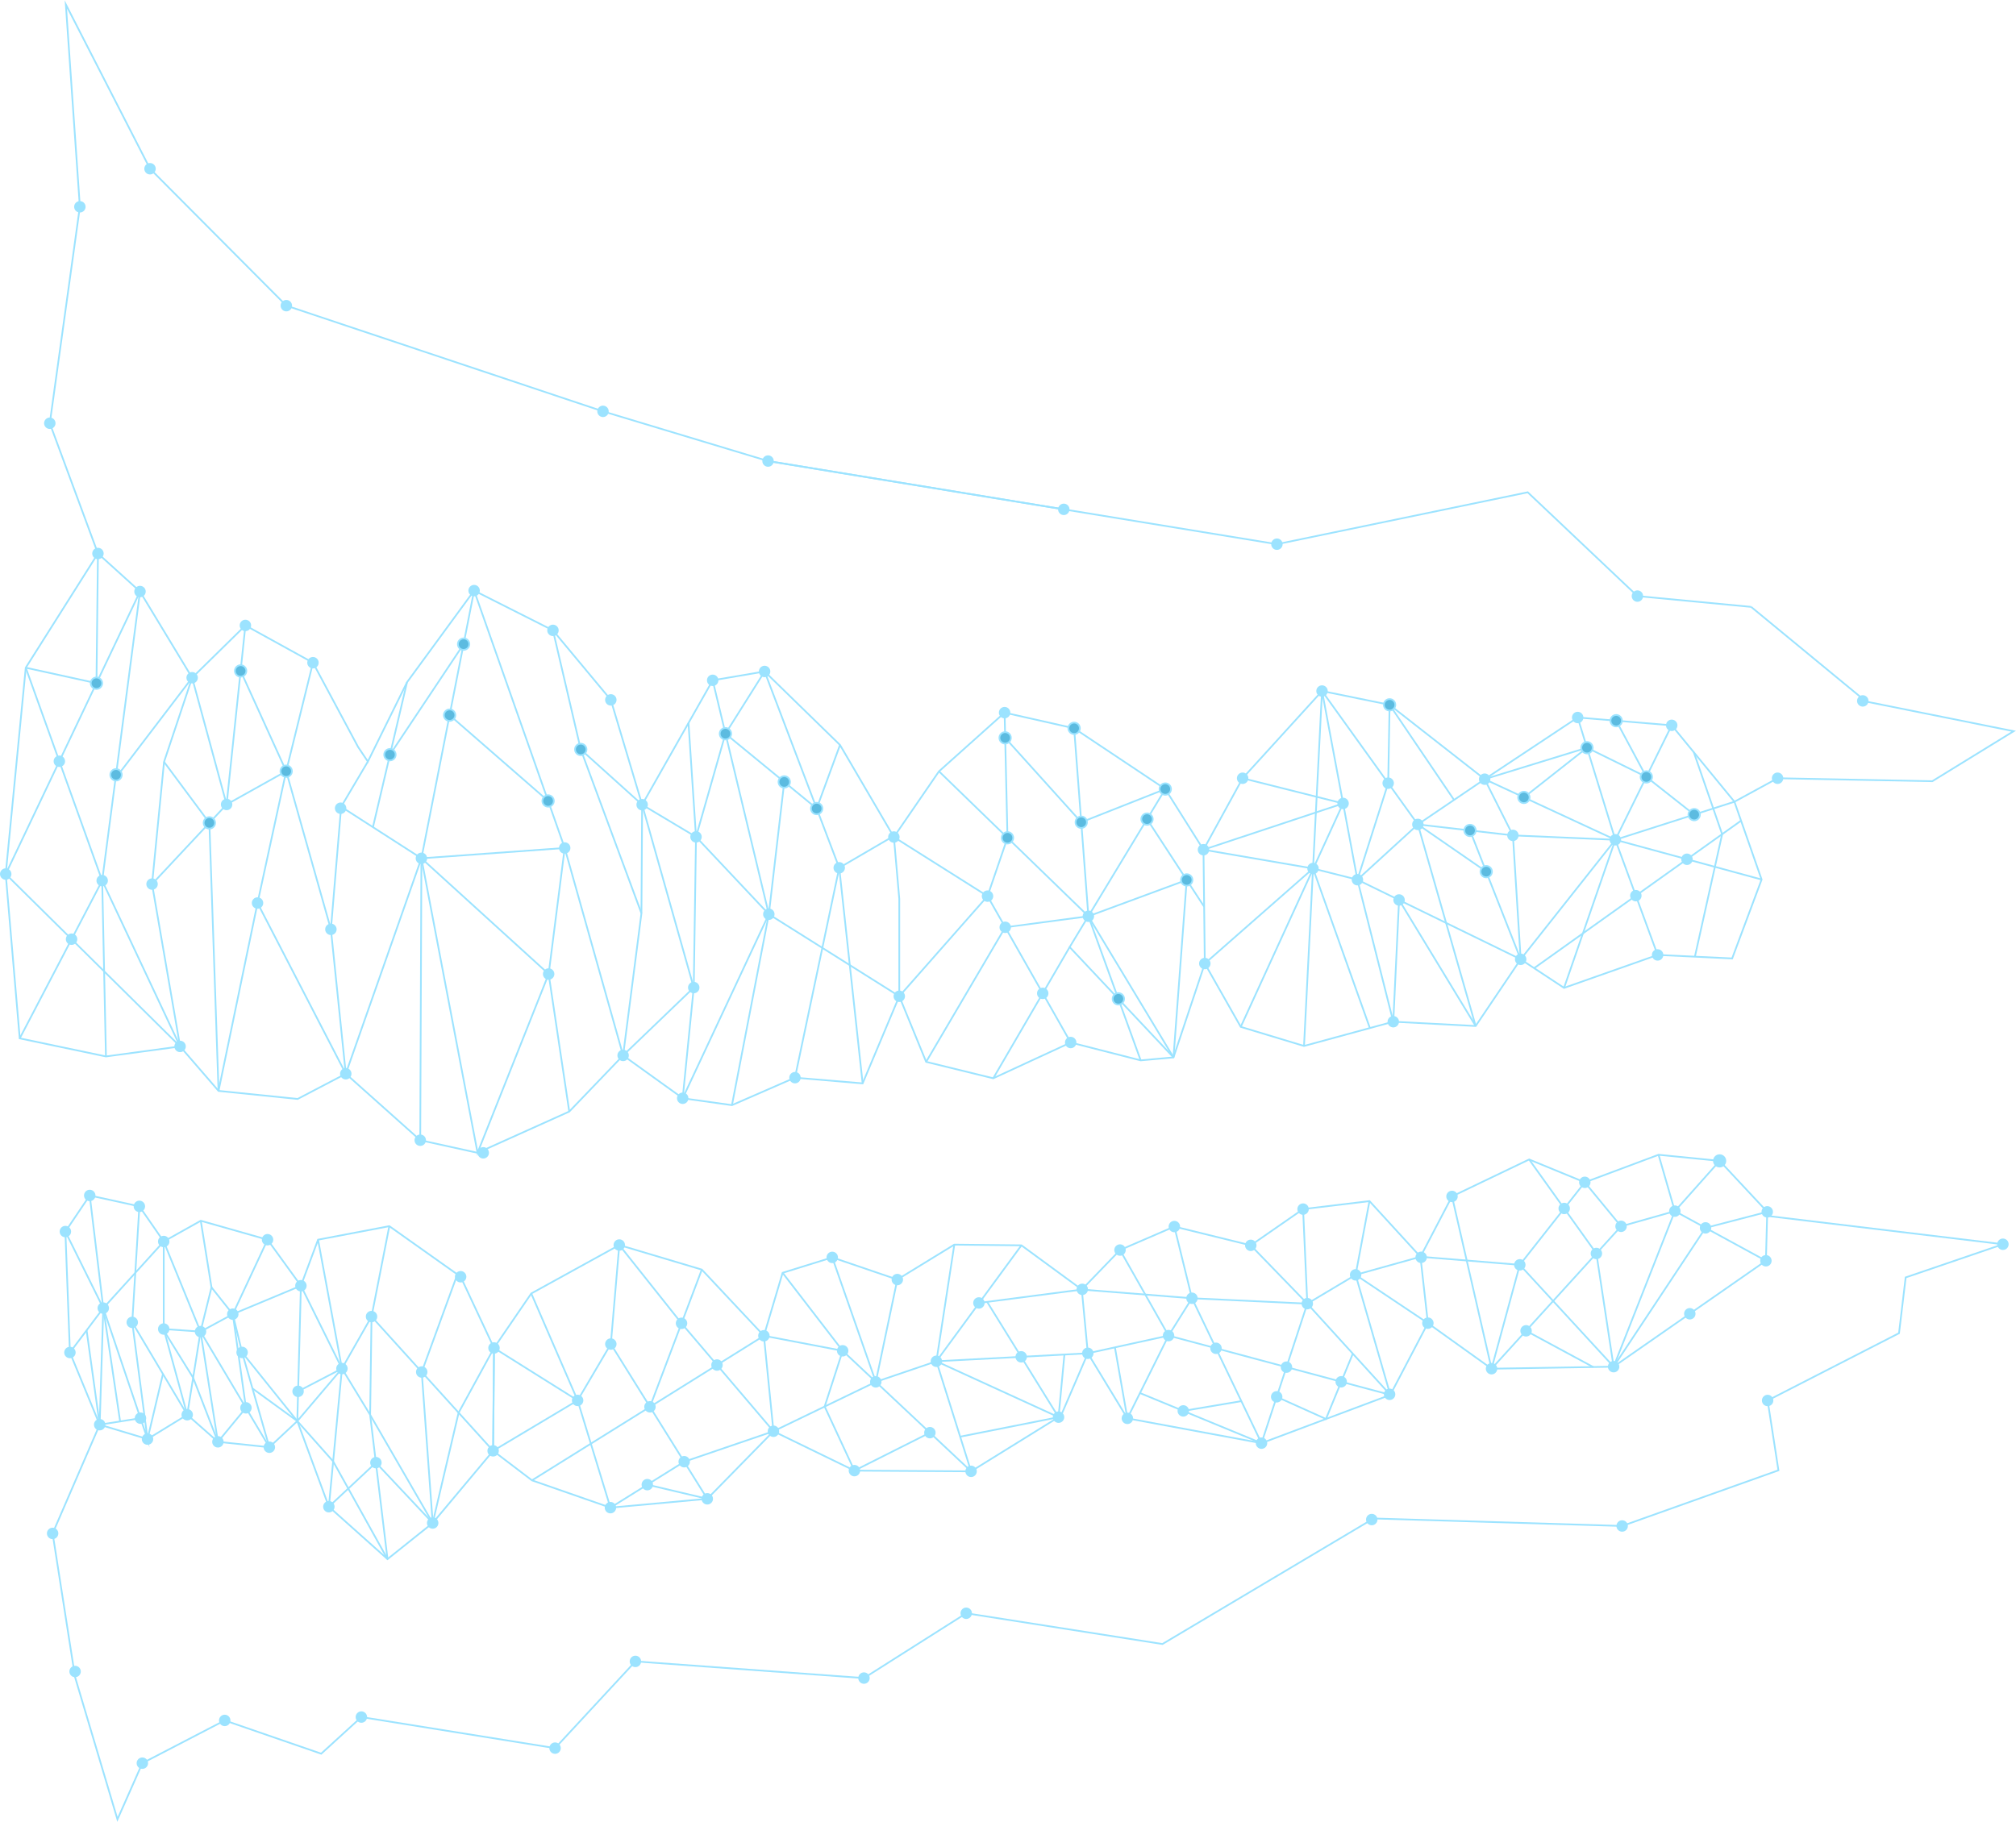 <?xml version="1.0" encoding="UTF-8"?> <!-- Creator: CorelDRAW --> <svg xmlns="http://www.w3.org/2000/svg" xmlns:xlink="http://www.w3.org/1999/xlink" xmlns:xodm="http://www.corel.com/coreldraw/odm/2003" xml:space="preserve" width="2720px" height="2459px" style="shape-rendering:geometricPrecision; text-rendering:geometricPrecision; image-rendering:optimizeQuality; fill-rule:evenodd; clip-rule:evenodd" viewBox="0 0 257.47 232.71"> <defs> <style type="text/css"> <![CDATA[ .str0 {stroke:#9CE3FF;stroke-width:0.22;stroke-miterlimit:22.926} .fil0 {fill:none} .fil2 {fill:#5CBBE0} .fil1 {fill:#9CE3FF} ]]> </style> </defs> <g id="Слой_x0020_1">  <g id="_2084553624688"> <g> <polyline class="fil0 str0" points="19.16,21.53 8.41,0.54 10.2,26.39 "></polyline> <polyline class="fil0 str0" points="12.51,70.68 17.88,75.54 24.54,86.55 20.95,97.3 19.42,112.91 23,133.65 13.53,134.93 2.52,132.62 0.73,111.63 3.29,85.27 12.51,70.68 6.36,54.04 10.2,26.39 "></polyline> <line class="fil0 str0" x1="19.16" y1="21.53" x2="36.57" y2="39.02"></line> <polyline class="fil0 str0" points="36.57,39.02 77.01,52.52 98.09,58.87 "></polyline> <polyline class="fil0 str0" points="17.88,75.54 13.05,112.47 23,133.65 "></polyline> <polyline class="fil0 str0" points="13.53,134.93 13.05,112.47 2.52,132.62 "></polyline> <line class="fil0 str0" x1="13.05" y1="112.47" x2="3.29" y2="85.27"></line> <polyline class="fil0 str0" points="17.88,75.54 0.73,111.63 23,133.65 "></polyline> <polyline class="fil0 str0" points="24.54,86.55 31.34,79.87 39.97,84.63 45.73,95.39 46.98,97.26 51.98,87.13 60.55,75.42 70.62,80.5 78.01,89.38 82.01,102.77 91.02,86.88 97.65,85.75 107.28,95.14 114.16,106.9 119.92,98.51 128.3,91.01 137.18,93.01 148.82,100.77 153.7,108.52 158.7,99.39 168.84,88.25 177.47,90.01 189.61,99.51 201.49,91.63 213.5,92.63 221.51,102.39 227.02,99.39 246.78,99.77 257.17,93.38 237.9,89.51 "></polyline> <line class="fil0 str0" x1="237.94" y1="89.28" x2="223.64" y2="77.5"></line> <polyline class="fil0 str0" points="209.12,76.12 195.11,62.86 163.08,69.49 98.09,58.87 "></polyline> <line class="fil0 str0" x1="223.64" y1="77.5" x2="209.12" y2="76.12"></line> <line class="fil0 str0" x1="135.86" y1="65.04" x2="98.09" y2="58.87"></line> <polyline class="fil0 str0" points="23,133.65 27.91,139.33 38.01,140.36 44.16,137.14 42.26,118.69 43.57,103.03 46.98,97.26 "></polyline> <polyline class="fil0 str0" points="39.97,84.63 36.55,98.49 42.26,118.69 "></polyline> <polyline class="fil0 str0" points="36.55,98.49 28.94,102.74 31.34,79.87 "></polyline> <polyline class="fil0 str0" points="24.54,86.55 28.94,102.74 19.42,112.91 "></polyline> <polyline class="fil0 str0" points="27.91,139.33 26.74,105.09 20.95,97.3 "></polyline> <polyline class="fil0 str0" points="36.55,98.49 32.89,115.33 44.16,137.14 "></polyline> <line class="fil0 str0" x1="32.89" y1="115.33" x2="27.91" y2="139.33"></line> <polyline class="fil0 str0" points="60.55,75.42 53.82,109.62 53.67,145.63 44.16,137.14 "></polyline> <polyline class="fil0 str0" points="53.67,145.63 60.99,147.24 72.7,141.97 79.58,134.8 81.92,116.64 82.01,102.77 "></polyline> <polyline class="fil0 str0" points="70.62,80.5 74.17,95.71 82.01,102.77 "></polyline> <line class="fil0 str0" x1="74.17" y1="95.71" x2="81.92" y2="116.64"></line> <polyline class="fil0 str0" points="60.55,75.42 72.12,108.3 79.58,134.8 "></polyline> <polyline class="fil0 str0" points="72.12,108.3 70.07,124.4 72.7,141.97 "></polyline> <polyline class="fil0 str0" points="43.57,103.03 53.82,109.62 44.16,137.14 "></polyline> <polyline class="fil0 str0" points="53.82,109.62 60.99,147.24 70.07,124.4 "></polyline> <polyline class="fil0 str0" points="79.58,134.8 87.19,140.27 93.48,141.15 101.53,137.64 110.17,138.37 114.85,127.24 114.85,114.8 114.16,106.9 "></polyline> <polyline class="fil0 str0" points="91.02,86.88 98.19,116.76 93.48,141.15 "></polyline> <line class="fil0 str0" x1="98.19" y1="116.76" x2="114.85" y2="127.24"></line> <polyline class="fil0 str0" points="97.65,85.75 107.18,110.83 110.17,138.37 "></polyline> <polyline class="fil0 str0" points="101.53,137.64 107.18,110.83 114.1,106.79 "></polyline> <polyline class="fil0 str0" points="97.65,85.75 92.65,93.7 88.89,106.88 88.6,126.13 87.19,140.27 "></polyline> <polyline class="fil0 str0" points="82.01,102.77 88.6,126.13 79.58,134.8 "></polyline> <polyline class="fil0 str0" points="82.01,102.77 88.89,106.88 98.19,116.76 87.19,140.27 "></polyline> <polyline class="fil0 str0" points="114.85,127.24 118.28,135.62 126.85,137.72 136.74,133.15 145.68,135.43 149.87,135.05 153.87,123.06 153.7,108.52 "></polyline> <polyline class="fil0 str0" points="148.82,100.77 136.61,120.96 149.87,135.05 "></polyline> <line class="fil0 str0" x1="136.61" y1="120.96" x2="126.85" y2="137.72"></line> <polyline class="fil0 str0" points="137.18,93.01 139,117.02 149.87,135.05 "></polyline> <polyline class="fil0 str0" points="145.68,135.43 139,117.02 119.92,98.51 "></polyline> <polyline class="fil0 str0" points="136.74,133.15 126.12,114.45 128.67,107 128.3,91.01 "></polyline> <polyline class="fil0 str0" points="114.16,106.9 126.12,114.45 114.85,127.24 "></polyline> <polyline class="fil0 str0" points="118.28,135.62 128.38,118.43 139,117.02 "></polyline> <polyline class="fil0 str0" points="153.87,123.06 158.46,131.15 166.54,133.59 177.94,130.49 188.46,131.04 194.21,122.52 193.22,106.69 189.61,99.51 "></polyline> <polyline class="fil0 str0" points="194.21,122.52 199.75,126.17 211.7,121.96 221.22,122.41 224.98,112.33 221.51,102.39 "></polyline> <polyline class="fil0 str0" points="211.7,121.96 206.3,107.25 213.5,92.63 "></polyline> <polyline class="fil0 str0" points="221.51,102.39 206.3,107.25 201.49,91.63 "></polyline> <polyline class="fil0 str0" points="224.98,112.33 206.3,107.25 189.61,99.51 "></polyline> <polyline class="fil0 str0" points="199.75,126.17 206.3,107.25 194.21,122.52 "></polyline> <line class="fil0 str0" x1="206.3" y1="107.25" x2="193.22" y2="106.69"></line> <line class="fil0 str0" x1="222.36" y1="104.81" x2="195.93" y2="123.65"></line> <polyline class="fil0 str0" points="216.46,122.19 219.94,106.54 216.32,96.07 "></polyline> <polyline class="fil0 str0" points="168.84,88.25 181.08,105.29 188.46,131.04 "></polyline> <polyline class="fil0 str0" points="189.61,99.51 181.08,105.29 193.22,106.69 "></polyline> <polyline class="fil0 str0" points="194.21,122.52 173.36,112.35 181.08,105.29 "></polyline> <polyline class="fil0 str0" points="177.47,90.01 177.29,100.02 173.36,112.35 168.84,88.25 "></polyline> <polyline class="fil0 str0" points="173.36,112.35 177.94,130.49 178.68,114.94 188.46,131.04 "></polyline> <line class="fil0 str0" x1="166.54" y1="133.59" x2="168.84" y2="88.25"></line> <polyline class="fil0 str0" points="153.7,108.52 171.53,102.61 158.46,131.15 "></polyline> <line class="fil0 str0" x1="171.53" y1="102.61" x2="158.7" y2="99.39"></line> <polyline class="fil0 str0" points="153.87,123.06 167.69,110.92 174.95,131.3 "></polyline> <polyline class="fil0 str0" points="153.7,108.52 167.69,110.92 173.36,112.35 "></polyline> <polyline class="fil0 str0" points="70.07,124.4 53.82,109.62 72.12,108.3 "></polyline> <circle class="fil1" cx="19.16" cy="21.53" r="0.73"></circle> <circle class="fil1" cx="10.2" cy="26.39" r="0.73"></circle> <circle class="fil1" cx="6.36" cy="54.04" r="0.73"></circle> <circle class="fil1" cx="36.57" cy="39.02" r="0.73"></circle> <circle class="fil1" cx="12.51" cy="70.68" r="0.73"></circle> <circle class="fil1" cx="17.88" cy="75.54" r="0.73"></circle> <circle class="fil1" cx="24.54" cy="86.55" r="0.73"></circle> <circle class="fil1" cx="77.01" cy="52.52" r="0.73"></circle> <circle class="fil1" cx="60.55" cy="75.42" r="0.73"></circle> <circle class="fil1" cx="28.94" cy="102.74" r="0.73"></circle> <circle class="fil1" cx="39.97" cy="84.63" r="0.73"></circle> <circle class="fil1" cx="7.58" cy="97.22" r="0.73"></circle> <circle class="fil1" cx="0.73" cy="111.63" r="0.73"></circle> <circle class="fil1" cx="9.14" cy="119.95" r="0.73"></circle> <circle class="fil1" cx="13.05" cy="112.47" r="0.73"></circle> <circle class="fil1" cx="19.42" cy="112.91" r="0.73"></circle> <circle class="fil1" cx="23" cy="133.65" r="0.73"></circle> <circle class="fil1" cx="32.89" cy="115.33" r="0.73"></circle> <circle class="fil1" cx="42.26" cy="118.69" r="0.73"></circle> <circle class="fil1" cx="43.5" cy="103.22" r="0.73"></circle> <circle class="fil1" cx="53.82" cy="109.62" r="0.73"></circle> <circle class="fil1" cx="44.16" cy="137.14" r="0.73"></circle> <circle class="fil1" cx="53.67" cy="145.63" r="0.73"></circle> <circle class="fil1" cx="61.72" cy="147.24" r="0.73"></circle> <circle class="fil1" cx="70.07" cy="124.4" r="0.73"></circle> <circle class="fil1" cx="72.12" cy="108.3" r="0.73"></circle> <circle class="fil1" cx="82.01" cy="102.77" r="0.73"></circle> <circle class="fil1" cx="70.62" cy="80.5" r="0.73"></circle> <circle class="fil1" cx="78.01" cy="89.38" r="0.73"></circle> <circle class="fil1" cx="91.02" cy="86.88" r="0.73"></circle> <circle class="fil1" cx="97.65" cy="85.75" r="0.73"></circle> <circle class="fil1" cx="88.89" cy="106.88" r="0.73"></circle> <circle class="fil1" cx="98.19" cy="116.76" r="0.73"></circle> <circle class="fil1" cx="88.6" cy="126.13" r="0.73"></circle> <circle class="fil1" cx="79.58" cy="134.8" r="0.73"></circle> <circle class="fil1" cx="87.19" cy="140.27" r="0.73"></circle> <circle class="fil1" cx="101.53" cy="137.64" r="0.73"></circle> <circle class="fil1" cx="107.18" cy="110.83" r="0.73"></circle> <circle class="fil1" cx="114.16" cy="106.9" r="0.73"></circle> <circle class="fil1" cx="114.85" cy="127.24" r="0.73"></circle> <circle class="fil1" cx="128.3" cy="91.01" r="0.73"></circle> <circle class="fil1" cx="126.12" cy="114.45" r="0.73"></circle> <circle class="fil1" cx="139" cy="117.02" r="0.73"></circle> <circle class="fil1" cx="128.38" cy="118.43" r="0.73"></circle> <circle class="fil1" cx="133.17" cy="126.87" r="0.73"></circle> <circle class="fil1" cx="136.74" cy="133.15" r="0.73"></circle> <circle class="fil1" cx="153.7" cy="108.52" r="0.73"></circle> <circle class="fil1" cx="168.84" cy="88.25" r="0.73"></circle> <circle class="fil1" cx="158.7" cy="99.39" r="0.73"></circle> <circle class="fil1" cx="171.53" cy="102.61" r="0.73"></circle> <circle class="fil1" cx="167.69" cy="110.92" r="0.73"></circle> <circle class="fil1" cx="173.36" cy="112.35" r="0.73"></circle> <circle class="fil1" cx="181.08" cy="105.29" r="0.73"></circle> <circle class="fil1" cx="177.29" cy="100.02" r="0.73"></circle> <circle class="fil1" cx="153.87" cy="123.06" r="0.73"></circle> <circle class="fil1" cx="177.94" cy="130.49" r="0.73"></circle> <circle class="fil1" cx="178.68" cy="114.94" r="0.73"></circle> <circle class="fil1" cx="194.21" cy="122.52" r="0.73"></circle> <circle class="fil1" cx="193.22" cy="106.69" r="0.73"></circle> <circle class="fil1" cx="189.61" cy="99.51" r="0.73"></circle> <circle class="fil1" cx="163.08" cy="69.49" r="0.73"></circle> <circle class="fil1" cx="201.49" cy="91.63" r="0.73"></circle> <circle class="fil1" cx="206.3" cy="107.25" r="0.73"></circle> <circle class="fil1" cx="208.92" cy="114.39" r="0.73"></circle> <circle class="fil1" cx="215.45" cy="109.74" r="0.73"></circle> <circle class="fil1" cx="211.7" cy="121.96" r="0.73"></circle> <circle class="fil1" cx="213.5" cy="92.63" r="0.73"></circle> <circle class="fil1" cx="227.02" cy="99.39" r="0.73"></circle> <circle class="fil1" cx="237.9" cy="89.51" r="0.73"></circle> <circle class="fil1" cx="209.12" cy="76.12" r="0.73"></circle> <circle class="fil1" cx="135.86" cy="65.04" r="0.73"></circle> <circle class="fil1" cx="98.09" cy="58.87" r="0.73"></circle> <circle class="fil1" cx="31.34" cy="79.87" r="0.73"></circle> <g> <line class="fil0 str0" x1="51.98" y1="87.13" x2="47.63" y2="105.64"></line> <line class="fil0 str0" x1="59.21" y1="82.26" x2="49.8" y2="96.38"></line> <line class="fil0 str0" x1="57.42" y1="91.33" x2="70" y2="102.29"></line> <line class="fil0 str0" x1="36.55" y1="98.49" x2="30.73" y2="85.68"></line> <polyline class="fil0 str0" points="12.51,70.68 12.32,87.25 3.29,85.27 "></polyline> <line class="fil0 str0" x1="24.54" y1="86.55" x2="14.76" y2="99.38"></line> <polyline class="fil0 str0" points="92.65,93.7 104.3,103.26 107.28,95.14 "></polyline> <line class="fil0 str0" x1="100.16" y1="99.86" x2="98.19" y2="116.76"></line> <line class="fil0 str0" x1="87.93" y1="92.33" x2="88.89" y2="106.88"></line> <polyline class="fil0 str0" points="128.37,94.23 138.09,105.01 148.82,100.77 "></polyline> <line class="fil0 str0" x1="146.49" y1="104.61" x2="153.78" y2="115.79"></line> <polyline class="fil0 str0" points="149.87,135.05 151.56,112.38 139,117.02 "></polyline> <line class="fil0 str0" x1="177.47" y1="90.01" x2="185.7" y2="102.16"></line> <line class="fil0 str0" x1="187.74" y1="106.06" x2="194.21" y2="122.52"></line> <line class="fil0 str0" x1="189.81" y1="111.32" x2="181.08" y2="105.29"></line> <polyline class="fil0 str0" points="189.61,99.51 202.68,95.49 210.26,99.22 216.37,104.04 "></polyline> <line class="fil0 str0" x1="210.26" y1="99.22" x2="206.41" y2="92.04"></line> <line class="fil0 str0" x1="194.62" y1="101.84" x2="202.68" y2="95.49"></line> </g> <g> <circle class="fil2 str0" cx="36.55" cy="98.49" r="0.73"></circle> <circle class="fil2 str0" cx="30.73" cy="85.68" r="0.73"></circle> <circle class="fil2 str0" cx="12.32" cy="87.25" r="0.73"></circle> <circle class="fil2 str0" cx="14.82" cy="98.95" r="0.73"></circle> <circle class="fil2 str0" cx="26.74" cy="105.09" r="0.73"></circle> <circle class="fil2 str0" cx="49.8" cy="96.38" r="0.73"></circle> <circle class="fil2 str0" cx="59.21" cy="82.26" r="0.73"></circle> <circle class="fil2 str0" cx="57.42" cy="91.33" r="0.73"></circle> <circle class="fil2 str0" cx="70" cy="102.29" r="0.73"></circle> <circle class="fil2 str0" cx="74.17" cy="95.71" r="0.73"></circle> <circle class="fil2 str0" cx="92.65" cy="93.7" r="0.73"></circle> <circle class="fil2 str0" cx="104.3" cy="103.26" r="0.73"></circle> <circle class="fil2 str0" cx="100.16" cy="99.86" r="0.73"></circle> <circle class="fil2 str0" cx="128.67" cy="107" r="0.73"></circle> <circle class="fil2 str0" cx="138.09" cy="105.01" r="0.73"></circle> <circle class="fil2 str0" cx="137.18" cy="93.01" r="0.73"></circle> <circle class="fil2 str0" cx="128.37" cy="94.23" r="0.73"></circle> <circle class="fil2 str0" cx="148.82" cy="100.77" r="0.73"></circle> <circle class="fil2 str0" cx="146.49" cy="104.61" r="0.73"></circle> <circle class="fil2 str0" cx="151.56" cy="112.38" r="0.73"></circle> <circle class="fil2 str0" cx="142.83" cy="127.57" r="0.73"></circle> <circle class="fil2 str0" cx="177.47" cy="90.01" r="0.73"></circle> <circle class="fil2 str0" cx="189.81" cy="111.32" r="0.73"></circle> <circle class="fil2 str0" cx="187.74" cy="106.06" r="0.73"></circle> <circle class="fil2 str0" cx="202.68" cy="95.49" r="0.73"></circle> <circle class="fil2 str0" cx="194.62" cy="101.84" r="0.73"></circle> <circle class="fil2 str0" cx="210.26" cy="99.22" r="0.73"></circle> <circle class="fil2 str0" cx="206.41" cy="92.04" r="0.73"></circle> <circle class="fil2 str0" cx="216.37" cy="104.04" r="0.73"></circle> </g> <circle class="fil1 str0" cx="219.62" cy="148.27" r="0.73"></circle> </g> <g> <polygon class="fil0 str0" points="20.91,169.75 20.91,158.57 17.8,154.08 11.46,152.69 8.35,157.3 8.93,172.75 12.73,181.97 18.84,183.81 23.91,180.7 "></polygon> <polyline class="fil0 str0" points="20.91,158.57 25.64,155.92 34.17,158.34 38.43,164.22 37.97,181.51 34.4,184.85 27.83,184.16 23.91,180.7 "></polyline> <polyline class="fil0 str0" points="38.43,164.22 40.62,158.34 49.72,156.61 58.83,163.07 63.09,172.17 62.98,185.31 55.26,194.53 49.49,199.14 42,192.45 37.97,181.51 "></polyline> <polygon class="fil0 str0" points="63.09,172.17 62.98,185.31 67.94,189.08 77.96,192.57 90.33,191.44 98.78,182.81 97.56,170.61 89.63,162.16 79.09,159.02 67.85,165.21 "></polygon> <polyline class="fil0 str0" points="97.56,170.61 99.95,162.57 106.29,160.6 114.6,163.43 121.88,158.97 130.45,159.06 138.16,164.71 138.93,172.85 135.5,180.82 124.02,187.93 109.12,187.84 98.78,182.81 "></polyline> <polyline class="fil0 str0" points="138.16,164.71 143.04,159.66 149.98,156.66 159.74,159.06 166.42,154.43 174.9,153.41 181.41,160.52 182.36,169 177.56,178.16 161.11,184.33 143.98,181.16 138.93,172.85 "></polyline> <polyline class="fil0 str0" points="181.41,160.52 185.44,152.81 195.29,148.09 202.4,151.01 211.82,147.49 219.62,148.27 225.7,154.78 225.53,161.03 206.08,174.56 190.49,174.82 182.36,169 "></polyline> <path class="fil0 str0" d="M81.15 212.21l29.19 2.13 13.06 -8.28 25.06 3.93 26.97 -16.04 31.74 0.96 19.96 -7.11 -1.38 -8.92 16.78 -8.6 0.85 -7.12 12.42 -4.24 -30.11 -3.62m-212.96 26.67l-6.01 13.89 2.87 18.37 5.41 18.16 3.18 -7.18m10.52 -5.46l12.32 4.25 5.13 -4.68"></path> <polyline class="fil0 str0" points="11.46,152.69 13.19,167.08 8.35,157.3 "></polyline> <polyline class="fil0 str0" points="8.93,172.75 13.19,167.08 12.73,181.97 "></polyline> <polyline class="fil0 str0" points="17.8,154.08 16.89,168.9 23.91,180.7 "></polyline> <polyline class="fil0 str0" points="23.91,180.7 25.61,170.08 20.91,158.57 13.19,167.08 18.84,183.81 16.89,168.9 "></polyline> <polyline class="fil0 str0" points="20.91,169.75 25.61,170.08 27.83,184.16 "></polyline> <polyline class="fil0 str0" points="25.64,155.92 27.01,164.43 25.61,170.08 29.73,167.85 34.17,158.34 "></polyline> <polyline class="fil0 str0" points="27.01,164.43 29.73,167.85 38.43,164.22 "></polyline> <polyline class="fil0 str0" points="29.73,167.85 30.92,172.74 37.97,181.51 "></polyline> <line class="fil0 str0" x1="34.4" y1="184.85" x2="30.92" y2="172.74"></line> <line class="fil0 str0" x1="25.61" y1="170.08" x2="34.4" y2="184.85"></line> <polyline class="fil0 str0" points="38.43,164.22 43.67,174.8 37.97,181.51 "></polyline> <polyline class="fil0 str0" points="40.62,158.34 43.67,174.8 42,192.45 "></polyline> <polyline class="fil0 str0" points="49.72,156.61 47.45,168.16 62.98,185.31 "></polyline> <polyline class="fil0 str0" points="43.67,174.8 47.45,168.16 47.27,180.71 49.49,199.14 "></polyline> <line class="fil0 str0" x1="47.27" y1="180.71" x2="55.26" y2="194.53"></line> <line class="fil0 str0" x1="47.27" y1="180.71" x2="43.67" y2="174.8"></line> <polyline class="fil0 str0" points="58.41,162.77 53.86,175.24 55.26,194.53 "></polyline> <polyline class="fil0 str0" points="63.09,172.17 73.77,178.87 67.85,165.21 "></polyline> <polyline class="fil0 str0" points="73.77,178.87 78.01,171.67 79.09,159.02 "></polyline> <line class="fil0 str0" x1="78.01" y1="171.67" x2="90.33" y2="191.44"></line> <polyline class="fil0 str0" points="62.98,185.31 73.77,178.87 77.96,192.57 "></polyline> <polyline class="fil0 str0" points="67.94,189.08 83.01,179.69 89.63,162.16 "></polyline> <line class="fil0 str0" x1="83.01" y1="179.69" x2="97.56" y2="170.61"></line> <polyline class="fil0 str0" points="98.78,182.81 87.04,169.02 79.09,159.02 "></polyline> <polyline class="fil0 str0" points="99.95,162.57 107.62,172.53 97.56,170.61 "></polyline> <polyline class="fil0 str0" points="107.62,172.53 105.32,179.65 109.12,187.84 "></polyline> <polyline class="fil0 str0" points="98.78,182.81 111.85,176.5 106.29,160.6 "></polyline> <line class="fil0 str0" x1="107.62" y1="172.53" x2="124.02" y2="187.93"></line> <line class="fil0 str0" x1="114.6" y1="163.43" x2="111.85" y2="176.5"></line> <polyline class="fil0 str0" points="121.88,158.97 119.59,173.87 130.45,159.06 "></polyline> <line class="fil0 str0" x1="138.16" y1="164.71" x2="125.02" y2="166.42"></line> <line class="fil0 str0" x1="126.07" y1="166.28" x2="135.19" y2="181.01"></line> <polyline class="fil0 str0" points="138.93,172.85 119.59,173.87 124.02,187.93 "></polyline> <line class="fil0 str0" x1="119.59" y1="173.87" x2="111.85" y2="176.5"></line> <polyline class="fil0 str0" points="149.98,156.66 152.23,165.82 138.16,164.71 "></polyline> <polyline class="fil0 str0" points="143.04,159.66 149.24,170.59 143.98,181.16 "></polyline> <polyline class="fil0 str0" points="138.93,172.85 149.24,170.59 152.23,165.82 161.11,184.33 "></polyline> <line class="fil0 str0" x1="149.24" y1="170.59" x2="177.56" y2="178.16"></line> <polyline class="fil0 str0" points="159.74,159.06 166.96,166.51 161.11,184.33 "></polyline> <polyline class="fil0 str0" points="177.56,178.16 166.96,166.51 152.23,165.82 "></polyline> <line class="fil0 str0" x1="166.96" y1="166.51" x2="166.42" y2="154.43"></line> <polyline class="fil0 str0" points="174.9,153.41 173.13,162.83 182.36,169 "></polyline> <polyline class="fil0 str0" points="181.41,160.52 173.13,162.83 166.96,166.51 "></polyline> <line class="fil0 str0" x1="173.13" y1="162.83" x2="177.56" y2="178.16"></line> <polyline class="fil0 str0" points="219.62,148.27 213.9,154.69 206.08,174.56 "></polyline> <line class="fil0 str0" x1="213.9" y1="154.69" x2="225.53" y2="161.03"></line> <polyline class="fil0 str0" points="225.7,154.78 217.82,156.83 206.08,174.56 "></polyline> <line class="fil0 str0" x1="213.9" y1="154.69" x2="211.82" y2="147.49"></line> <polyline class="fil0 str0" points="202.4,151.01 207.03,156.63 190.49,174.82 "></polyline> <line class="fil0 str0" x1="213.9" y1="154.69" x2="207.03" y2="156.63"></line> <polyline class="fil0 str0" points="206.08,174.56 203.88,160.1 195.29,148.09 "></polyline> <line class="fil0 str0" x1="185.44" y1="152.81" x2="190.49" y2="174.82"></line> <polyline class="fil0 str0" points="181.41,160.52 194.1,161.55 202.4,151.01 "></polyline> <polyline class="fil0 str0" points="190.49,174.82 194.1,161.55 206.08,174.56 "></polyline> <line class="fil0 str0" x1="18.18" y1="225.21" x2="28.7" y2="219.75"></line> <line class="fil0 str0" x1="46.15" y1="219.32" x2="70.89" y2="223.29"></line> <line class="fil0 str0" x1="70.89" y1="223.29" x2="81.15" y2="212.21"></line> <line class="fil0 str0" x1="12.73" y1="181.97" x2="17.94" y2="181.14"></line> <line class="fil0 str0" x1="18.84" y1="183.81" x2="20.81" y2="175.49"></line> <line class="fil0 str0" x1="12.73" y1="181.97" x2="11.06" y2="169.91"></line> <line class="fil0 str0" x1="15.34" y1="181.55" x2="13.19" y2="167.08"></line> <polyline class="fil0 str0" points="21,170.06 24.67,175.98 27.83,184.16 31.41,179.82 29.73,167.85 "></polyline> <line class="fil0 str0" x1="37.97" y1="181.51" x2="32.24" y2="177.34"></line> <line class="fil0 str0" x1="38.07" y1="177.71" x2="43.67" y2="174.8"></line> <polyline class="fil0 str0" points="37.97,181.51 42.55,186.66 49.49,199.14 "></polyline> <polyline class="fil0 str0" points="63.09,172.17 58.57,180.44 55.26,194.53 48.01,186.82 42,192.45 "></polyline> <polyline class="fil0 str0" points="77.96,192.57 87.38,186.7 98.78,182.81 "></polyline> <line class="fil0 str0" x1="90.33" y1="191.44" x2="82.67" y2="189.63"></line> <line class="fil0 str0" x1="109.12" y1="187.84" x2="118.76" y2="182.99"></line> <polyline class="fil0 str0" points="135.94,173.01 135.19,181.01 122.63,183.5 "></polyline> <line class="fil0 str0" x1="135.19" y1="181.01" x2="119.59" y2="173.87"></line> <line class="fil0 str0" x1="143.98" y1="181.16" x2="142.39" y2="172.09"></line> <line class="fil0 str0" x1="145.59" y1="177.93" x2="161.11" y2="184.33"></line> <line class="fil0 str0" x1="151.12" y1="180.21" x2="158.54" y2="178.96"></line> <polyline class="fil0 str0" points="163.05,178.41 169.34,181.24 172.77,172.9 "></polyline> <line class="fil0 str0" x1="194.9" y1="169.98" x2="203.48" y2="174.61"></line> <circle class="fil1" cx="11.46" cy="152.69" r="0.73"></circle> <circle class="fil1" cx="8.35" cy="157.3" r="0.73"></circle> <circle class="fil1" cx="13.19" cy="167.08" r="0.73"></circle> <circle class="fil1" cx="8.93" cy="172.75" r="0.73"></circle> <circle class="fil1" cx="12.73" cy="181.97" r="0.73"></circle> <circle class="fil1" cx="16.89" cy="168.9" r="0.73"></circle> <circle class="fil1" cx="17.94" cy="181.14" r="0.73"></circle> <circle class="fil1" cx="18.84" cy="183.81" r="0.73"></circle> <circle class="fil1" cx="23.91" cy="180.7" r="0.73"></circle> <circle class="fil1" cx="20.91" cy="169.75" r="0.73"></circle> <circle class="fil1" cx="20.91" cy="158.57" r="0.73"></circle> <circle class="fil1" cx="17.8" cy="154.08" r="0.73"></circle> <circle class="fil1" cx="6.72" cy="195.86" r="0.73"></circle> <circle class="fil1" cx="9.59" cy="213.5" r="0.73"></circle> <circle class="fil1" cx="34.4" cy="184.85" r="0.73"></circle> <circle class="fil1" cx="27.83" cy="184.16" r="0.73"></circle> <circle class="fil1" cx="25.61" cy="170.08" r="0.73"></circle> <circle class="fil1" cx="31.41" cy="179.82" r="0.73"></circle> <circle class="fil1" cx="30.92" cy="172.74" r="0.73"></circle> <circle class="fil1" cx="29.73" cy="167.85" r="0.73"></circle> <circle class="fil1" cx="34.17" cy="158.34" r="0.73"></circle> <circle class="fil1" cx="38.43" cy="164.22" r="0.73"></circle> <circle class="fil1" cx="38.07" cy="177.71" r="0.73"></circle> <circle class="fil1" cx="43.67" cy="174.8" r="0.73"></circle> <circle class="fil1" cx="47.45" cy="168.16" r="0.73"></circle> <circle class="fil1" cx="42" cy="192.45" r="0.73"></circle> <circle class="fil1" cx="48.01" cy="186.82" r="0.73"></circle> <circle class="fil1" cx="53.86" cy="175.24" r="0.73"></circle> <circle class="fil1" cx="58.83" cy="163.07" r="0.73"></circle> <circle class="fil1" cx="62.98" cy="185.31" r="0.73"></circle> <circle class="fil1" cx="55.26" cy="194.53" r="0.73"></circle> <circle class="fil1" cx="18.18" cy="225.21" r="0.73"></circle> <circle class="fil1" cx="28.7" cy="219.75" r="0.73"></circle> <circle class="fil1" cx="46.15" cy="219.32" r="0.73"></circle> <circle class="fil1" cx="70.89" cy="223.29" r="0.73"></circle> <circle class="fil1" cx="77.96" cy="192.57" r="0.73"></circle> <circle class="fil1" cx="63.09" cy="172.17" r="0.73"></circle> <circle class="fil1" cx="73.77" cy="178.87" r="0.73"></circle> <circle class="fil1" cx="78.01" cy="171.67" r="0.73"></circle> <circle class="fil1" cx="83.01" cy="179.69" r="0.73"></circle> <circle class="fil1" cx="82.67" cy="189.63" r="0.73"></circle> <circle class="fil1" cx="87.38" cy="186.7" r="0.73"></circle> <circle class="fil1" cx="98.78" cy="182.81" r="0.73"></circle> <circle class="fil1" cx="91.57" cy="174.35" r="0.73"></circle> <circle class="fil1" cx="87.04" cy="169.02" r="0.73"></circle> <circle class="fil1" cx="79.09" cy="159.02" r="0.73"></circle> <circle class="fil1" cx="97.56" cy="170.61" r="0.73"></circle> <circle class="fil1" cx="90.33" cy="191.44" r="0.73"></circle> <circle class="fil1" cx="81.15" cy="212.21" r="0.73"></circle> <circle class="fil1" cx="110.34" cy="214.34" r="0.73"></circle> <circle class="fil1" cx="109.12" cy="187.84" r="0.73"></circle> <circle class="fil1" cx="124.02" cy="187.93" r="0.73"></circle> <circle class="fil1" cx="118.76" cy="182.99" r="0.73"></circle> <circle class="fil1" cx="111.85" cy="176.5" r="0.73"></circle> <circle class="fil1" cx="107.62" cy="172.53" r="0.73"></circle> <circle class="fil1" cx="106.29" cy="160.6" r="0.73"></circle> <circle class="fil1" cx="114.6" cy="163.43" r="0.73"></circle> <circle class="fil1" cx="119.59" cy="173.87" r="0.73"></circle> <circle class="fil1" cx="125.02" cy="166.42" r="0.73"></circle> <circle class="fil1" cx="130.42" cy="173.3" r="0.73"></circle> <circle class="fil1" cx="135.19" cy="181.01" r="0.73"></circle> <circle class="fil1" cx="138.93" cy="172.85" r="0.73"></circle> <circle class="fil1" cx="138.22" cy="164.68" r="0.73"></circle> <circle class="fil1" cx="143.04" cy="159.66" r="0.73"></circle> <circle class="fil1" cx="149.98" cy="156.66" r="0.73"></circle> <circle class="fil1" cx="152.23" cy="165.82" r="0.73"></circle> <circle class="fil1" cx="149.24" cy="170.59" r="0.73"></circle> <circle class="fil1" cx="143.98" cy="181.16" r="0.73"></circle> <circle class="fil1" cx="151.12" cy="180.21" r="0.73"></circle> <circle class="fil1" cx="155.3" cy="172.21" r="0.73"></circle> <circle class="fil1" cx="166.96" cy="166.51" r="0.73"></circle> <circle class="fil1" cx="159.74" cy="159.06" r="0.73"></circle> <circle class="fil1" cx="166.42" cy="154.43" r="0.73"></circle> <circle class="fil1" cx="173.13" cy="162.83" r="0.73"></circle> <circle class="fil1" cx="171.29" cy="176.49" r="0.73"></circle> <circle class="fil1" cx="164.3" cy="174.62" r="0.73"></circle> <circle class="fil1" cx="163.05" cy="178.41" r="0.73"></circle> <circle class="fil1" cx="161.11" cy="184.33" r="0.73"></circle> <circle class="fil1" cx="182.36" cy="169" r="0.73"></circle> <circle class="fil1" cx="181.5" cy="160.59" r="0.73"></circle> <circle class="fil1" cx="185.44" cy="152.81" r="0.73"></circle> <circle class="fil1" cx="194.1" cy="161.55" r="0.73"></circle> <circle class="fil1" cx="190.49" cy="174.82" r="0.73"></circle> <circle class="fil1" cx="194.9" cy="169.98" r="0.73"></circle> <circle class="fil1" cx="199.77" cy="154.35" r="0.73"></circle> <circle class="fil1" cx="202.4" cy="151.01" r="0.73"></circle> <circle class="fil1" cx="207.03" cy="156.63" r="0.73"></circle> <circle class="fil1" cx="203.88" cy="160.1" r="0.73"></circle> <circle class="fil1" cx="206.08" cy="174.56" r="0.73"></circle> <circle class="fil1" cx="213.9" cy="154.69" r="0.73"></circle> <circle class="fil1" cx="217.82" cy="156.83" r="0.73"></circle> <circle class="fil1" cx="225.53" cy="161.03" r="0.73"></circle> <circle class="fil1" cx="225.7" cy="154.78" r="0.73"></circle> <circle class="fil1" cx="215.81" cy="167.8" r="0.73"></circle> <circle class="fil1" cx="225.75" cy="178.88" r="0.73"></circle> <circle class="fil1" cx="207.17" cy="194.91" r="0.73"></circle> <circle class="fil1" cx="177.47" cy="178.09" r="0.73"></circle> <circle class="fil1" cx="175.19" cy="194.09" r="0.73"></circle> <circle class="fil1" cx="255.8" cy="158.92" r="0.73"></circle> <circle class="fil1" cx="123.4" cy="206.06" r="0.73"></circle> </g> </g> </g> </svg> 